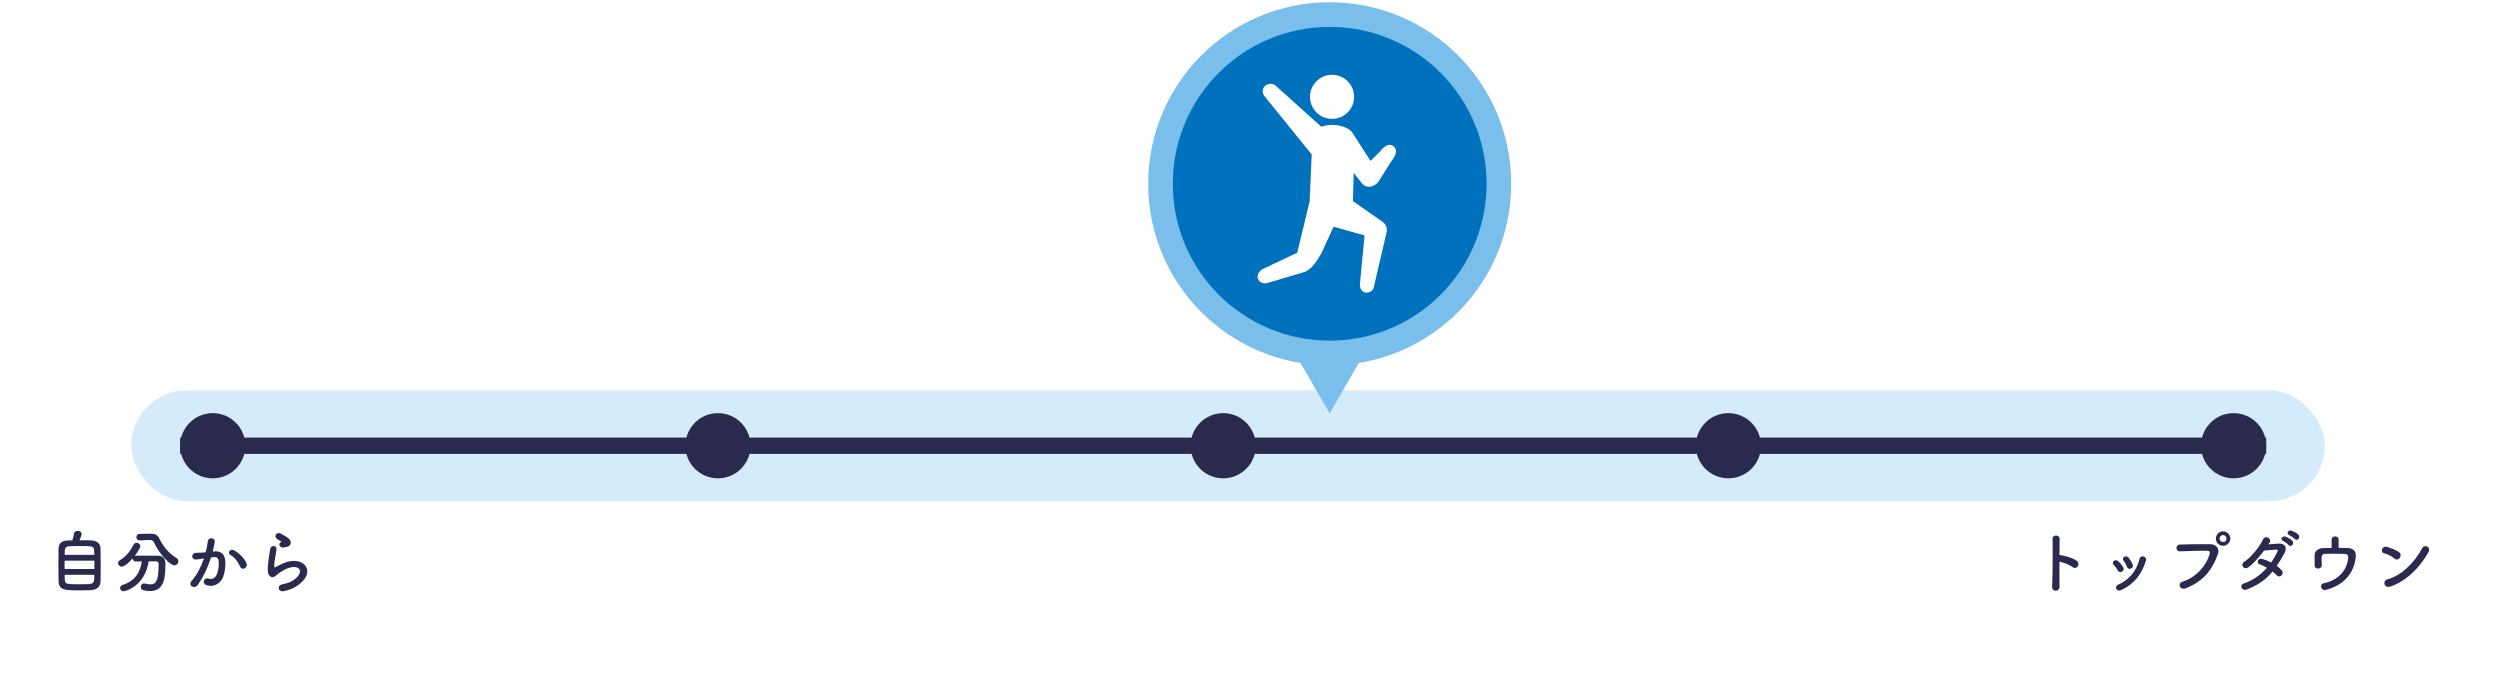 <?xml version="1.0" encoding="UTF-8"?><svg xmlns="http://www.w3.org/2000/svg" viewBox="0 0 767 208"><defs><style>.cls-1{fill:#fff;}.cls-2{fill:#2a2a4e;}.cls-3{fill:#0071bc;}.cls-4,.cls-5{fill:#7abeeb;}.cls-5{opacity:.31;}</style></defs><g id="back"><rect class="cls-1" width="767" height="208"/></g><g id="_イヤー_4"><rect class="cls-5" x="40.27" y="119.75" width="673" height="34" rx="17" ry="17"/><rect class="cls-2" x="55.27" y="134.25" width="640" height="5"/><circle class="cls-2" cx="530.27" cy="136.75" r="10"/><circle class="cls-2" cx="375.27" cy="136.75" r="10"/><circle class="cls-2" cx="220.27" cy="136.75" r="10"/><circle class="cls-2" cx="65.27" cy="136.75" r="10"/><circle class="cls-2" cx="685.27" cy="136.75" r="10"/><g><path class="cls-2" d="M28.28,165.83c1.47,.08,2.52,1.01,2.56,2.39,.04,1.34,.06,3.46,.06,5.5,0,1.74-.02,3.44-.04,4.49-.06,1.95-1.18,2.77-3.21,2.86-.82,.04-1.85,.06-2.88,.06-5.02,0-6.72-.04-6.8-2.88-.04-1.26-.06-3.04-.06-4.85s.02-3.67,.06-5.06c.11-2.54,2.02-2.56,4.24-2.56,.25-.78,.46-1.68,.55-2.23,.06-.46,.55-.67,1.05-.67,.59,0,1.24,.32,1.24,.92,0,.36-.27,1.07-.65,1.95,1.51,0,3.07,0,3.88,.06Zm.67,6.19h-9.13v2.54h9.13v-2.54Zm-.02-1.79c0-.48-.02-.92-.04-1.28-.06-1.43-.53-1.43-4.39-1.43-1.24,0-2.44,.02-3.11,.06-1.49,.08-1.55,.69-1.55,2.65h9.09Zm-9.09,6.11c0,.57,.02,1.09,.04,1.49,.04,1.39,.55,1.43,4.66,1.43,1.03,0,2.08-.02,2.77-.06,1.62-.08,1.62-.9,1.62-2.86h-9.09Z"/><path class="cls-2" d="M45.6,172.23c-1.09,7.5-7.03,9.18-7.71,9.18-.63,0-1.05-.5-1.05-1.03,0-.38,.23-.78,.8-.94,3.93-1.22,5.4-4.01,5.86-7.2-.67,0-1.32,.02-1.89,.02s-.9-.42-.9-.86v-.12c-.94,1.09-2.44,2.56-3.36,2.56-.65,0-1.13-.52-1.13-1.07,0-.31,.17-.65,.57-.9,2.06-1.28,3.15-2.79,4.16-4.7,.25-.46,.61-.65,.97-.65,.59,0,1.13,.48,1.13,1.07,0,.69-1.6,2.81-1.7,2.94,.08-.02,.17-.04,.27-.04,.88-.02,1.87-.02,2.88-.02,1.39,0,2.81,0,4.01,.02,1.41,.02,2.23,.88,2.23,2.31,0,4.07-.13,8.54-4.77,8.54-.65,0-1.34-.11-2.08-.29-.48-.13-.71-.55-.71-.97,0-.55,.38-1.09,1.01-1.09,.11,0,.21,.02,.31,.04,.63,.17,1.18,.25,1.64,.25,1.47,0,2.52-.71,2.52-5.9v-.32c0-.59-.29-.82-.74-.82h-2.31Zm-2.73-6.45h-.04c-.65,0-.99-.48-.99-.99s.31-.99,.99-.99l3.44-.06h.08c1.05,0,1.99,.34,2.44,1.3,1.22,2.54,2.81,4.58,5.33,6.15,.44,.27,.61,.63,.61,1.01,0,.63-.54,1.24-1.24,1.24-1.18,0-4.35-3-6.32-7.12-.21-.48-.61-.65-1.2-.65h-.1l-3,.11Z"/><path class="cls-2" d="M65.95,169.15c1.76-.15,3.11,.88,3.19,3.23,.04,1.47-.17,3.36-.71,4.68-.86,2.08-2.92,3.11-4.93,2.52-1.66-.48-.99-2.42,.29-2.1,1.2,.29,2.08,.1,2.67-1.13,.48-1.03,.67-2.52,.67-3.63,0-1.28-.44-1.89-1.41-1.81-.32,.02-.63,.06-.97,.11-1.03,3.25-2.44,6.11-4.07,8.44-1.01,1.43-3.19,.21-1.83-1.32,1.45-1.62,2.75-4.01,3.72-6.82l-.25,.04c-.9,.17-1.72,.29-2.27,.29-1.43,0-1.41-1.89-.06-2.02,.65-.06,1.3-.04,2.06-.1l1.05-.1c.25-.92,.52-2.16,.65-3.34,.15-1.36,2.29-1.24,2.12,.17-.08,.71-.36,1.97-.61,2.96l.69-.06Zm7.73,4.72c-.5-1.16-1.45-2.75-3-3.61-1.03-.57-.1-2.14,1.2-1.39,1.68,.99,3.17,2.48,3.74,3.99,.52,1.38-1.37,2.31-1.93,1.01Z"/><path class="cls-2" d="M87.06,181.37c-1.7,.34-2.25-1.74-.46-2.1,1.09-.21,2.16-.52,2.81-.9,2.31-1.34,2.94-2.79,2.5-3.63-.44-.84-1.97-1.16-4.2-.15-1.24,.57-2.56,1.55-2.81,1.81-1.24,1.2-2.08,.61-2.46-.13-.38-.73-.34-2.04-.17-3.57,.17-1.53,.44-3.15,.61-4.22,.21-1.34,2.12-1.3,1.93,.21-.1,.88-.34,2.06-.5,3.07-.17,1.03-.27,1.81-.12,2.18,.06,.17,.17,.17,.36,.06,.42-.23,1.41-.78,2.39-1.2,6.34-2.75,10.81,2.92,3.72,7.26-.88,.55-2.21,1.03-3.59,1.3Zm-.08-13.4c-1.01,.25-1.76-1.09-.88-1.57,.11-.06,.31-.17,.17-.27-.44-.27-1.15-.61-1.49-.99-.9-.99,.48-2.1,1.53-1.34,.38,.27,1.09,.59,1.7,.99,.61,.4,1.16,.9,1.2,1.53,.04,.61-.27,1.3-1.32,1.47-.27,.04-.57,.11-.9,.19Z"/></g><g><path class="cls-2" d="M631.87,179.94c.04,1.7-2.35,1.76-2.27,.08,.15-3.4,.21-11.63,.12-14.66-.04-1.43,2.23-1.41,2.18,.02-.02,1.03-.04,2.86-.06,4.91,.11,0,.23,0,.36,.02,1.18,.19,3.9,.86,5.04,1.83,1.09,.92-.11,2.75-1.3,1.87-.9-.67-2.98-1.49-4.09-1.7-.02,2.9-.02,5.92,.02,7.62Z"/><path class="cls-2" d="M649.7,174.96c-.29-.59-.74-1.22-1.2-1.62-.86-.73,.36-2.06,1.34-1.18,.57,.5,1.15,1.18,1.55,1.87,.67,1.13-1.07,2.16-1.7,.92Zm-.42,5.69c-.19-.44-.06-1.01,.52-1.26,3.51-1.47,5.77-4.43,6.61-7.94,.34-1.36,2.37-.74,1.97,.55-1.2,3.97-3.53,7.18-7.66,9.05-.71,.32-1.24,.06-1.45-.4Zm3.23-6.84c-.21-.63-.59-1.3-.99-1.76-.76-.84,.65-2,1.51-.97,.48,.59,.94,1.34,1.26,2.08,.5,1.24-1.34,2-1.79,.65Z"/><path class="cls-2" d="M669.56,178.47c4.64-1.47,7.39-5.29,8.34-8.38,.17-.57,.1-1.09-.67-1.11-2.06-.06-5.38,.06-8.4,.17-1.39,.04-1.53-2.02-.04-2.08,2.77-.13,6.7-.15,9.37-.11,1.7,.02,2.9,1.3,2.29,3.02-1.47,4.2-4.03,8.27-9.91,10.52-1.78,.67-2.56-1.53-.97-2.04Zm12.47-11.02c-1.22,0-2.2-.99-2.2-2.2s.99-2.23,2.2-2.23,2.23,1.01,2.23,2.23-1.01,2.2-2.23,2.2Zm0-3.3c-.59,0-1.07,.5-1.07,1.09s.48,1.05,1.07,1.05,1.07-.46,1.07-1.05-.48-1.09-1.07-1.09Z"/><path class="cls-2" d="M689.39,180.82c-1.68,.65-2.5-1.32-.9-1.85,2.9-.97,5.23-2.77,7.01-4.79-.76-.46-1.53-.82-2.2-1.01-1.18-.31-.63-2.1,.84-1.68,.78,.21,1.72,.61,2.65,1.09,.71-1.01,1.3-2.04,1.76-3,.4-.86,.31-.97-.23-.95-.84,.02-3,.23-3.72,.31-1.47,1.93-3.4,4.14-4.81,5.12-1.41,.97-2.64-.86-1.22-1.74,2.04-1.26,4.85-4.81,5.61-6.61,.73-1.79,2.9-.48,2.16,.73-.1,.17-.23,.36-.38,.57,1.03-.08,2.18-.19,3.19-.23,2.16-.06,2.54,1.45,1.72,2.94-.78,1.41-1.55,2.71-2.37,3.91,.59,.42,1.13,.86,1.51,1.32,.48,.57,.34,1.24-.04,1.6-.38,.36-1.01,.46-1.49-.06-.32-.34-.76-.74-1.26-1.13-1.87,2.25-4.22,4.07-7.83,5.46Zm11.06-14.84c-1.07-.44-.23-1.7,.74-1.34,.57,.21,1.62,.76,2.08,1.26,.82,.88-.4,2.16-1.09,1.34-.27-.34-1.3-1.07-1.72-1.26Zm1.89-1.81c-1.07-.42-.32-1.68,.67-1.36,.57,.19,1.64,.71,2.12,1.2,.84,.84-.34,2.16-1.05,1.37-.29-.31-1.32-1.03-1.74-1.2Z"/><path class="cls-2" d="M717.48,168.08c.99,0,1.93,.02,2.75,.04,1.51,.04,2.62,.84,2.54,2.37-.27,4.47-2.94,8.9-9.22,10.48-1.49,.38-2.12-1.74-.54-2.06,4.93-.99,7.24-4.64,7.41-7.87,.04-.67-.27-1.07-.99-1.11-1.72-.08-4.98-.06-6.21,0-.69,.04-.96,.59-.96,1.05,0,.5,.04,1.79,.06,2.42,.02,1.3-2.16,1.43-2.18,.1-.02-.61,0-1.97-.02-3.02-.04-1.85,1.76-2.31,2.58-2.33s1.72-.04,2.65-.04c0-.82-.02-2-.02-2.52,0-.69,.55-1.03,1.09-1.03s1.07,.34,1.07,.99v2.54Z"/><path class="cls-2" d="M734.56,171.31c-.78-.71-2.12-1.32-3.11-1.55-1.26-.29-.73-2.42,.86-1.97,1.11,.32,2.69,.88,3.7,1.6,.65,.46,.61,1.26,.27,1.74s-1.07,.78-1.72,.19Zm-1.3,8.67c-1.79,.57-2.46-1.83-.71-2.27,4.22-1.07,8.46-5.42,10.58-9.53,.67-1.3,2.83-.42,1.91,1.24-2.6,4.72-6.95,9.03-11.78,10.56Z"/></g><circle class="cls-4" cx="407.95" cy="56.38" r="55.69"/><path class="cls-4" d="M393.16,101.23h29.56l-14.78,25.6-14.78-25.6Z"/><circle class="cls-3" cx="407.95" cy="56.38" r="48.13"/><path class="cls-1" d="M408.68,36.47c3.74,0,6.76-3.03,6.76-6.76s-3.03-6.77-6.76-6.77-6.77,3.03-6.77,6.77,3.03,6.76,6.77,6.76Zm14.75,9.98l-2.96,2.92-5.8-9.04-.04,.02c-1.21-1.32-3.79-2.04-5.95-2.04-.99,0-2.02,.17-2.97,.46l-.35,.06h-.03l-13.6-12.22c-.85-1-2.33-1.18-3.36-.47-1.02,.71-1.29,2.11-.56,3.19l14.61,18.05-.62,14.39-3.81,15.76-10.75,5.09c-.93,.62-1.73,1.86-1.31,2.9,.44,1.09,1.69,1.69,2.9,1.31l11.16-3.32c2.52-.73,4.18-3.76,5.42-5.82l3.72-8.13,9.52,2.67-1.38,14.42c-.21,1.1,.11,2.54,1.15,2.97,1.09,.45,2.39-.01,2.97-1.15l3.77-16.18c.51-1.92,.67-3.2-1.57-4.65l-8.52-5.93,.24-8.65,2.04,2.55c.96,1.44,1.74,1.64,2.46,1.68,1.14,.06,2.04-.42,2.94-1.32l4.29-6.77s2.42-2.75,.48-4.33c-1.92-1.56-4.08,1.56-4.08,1.56Z"/></g></svg>